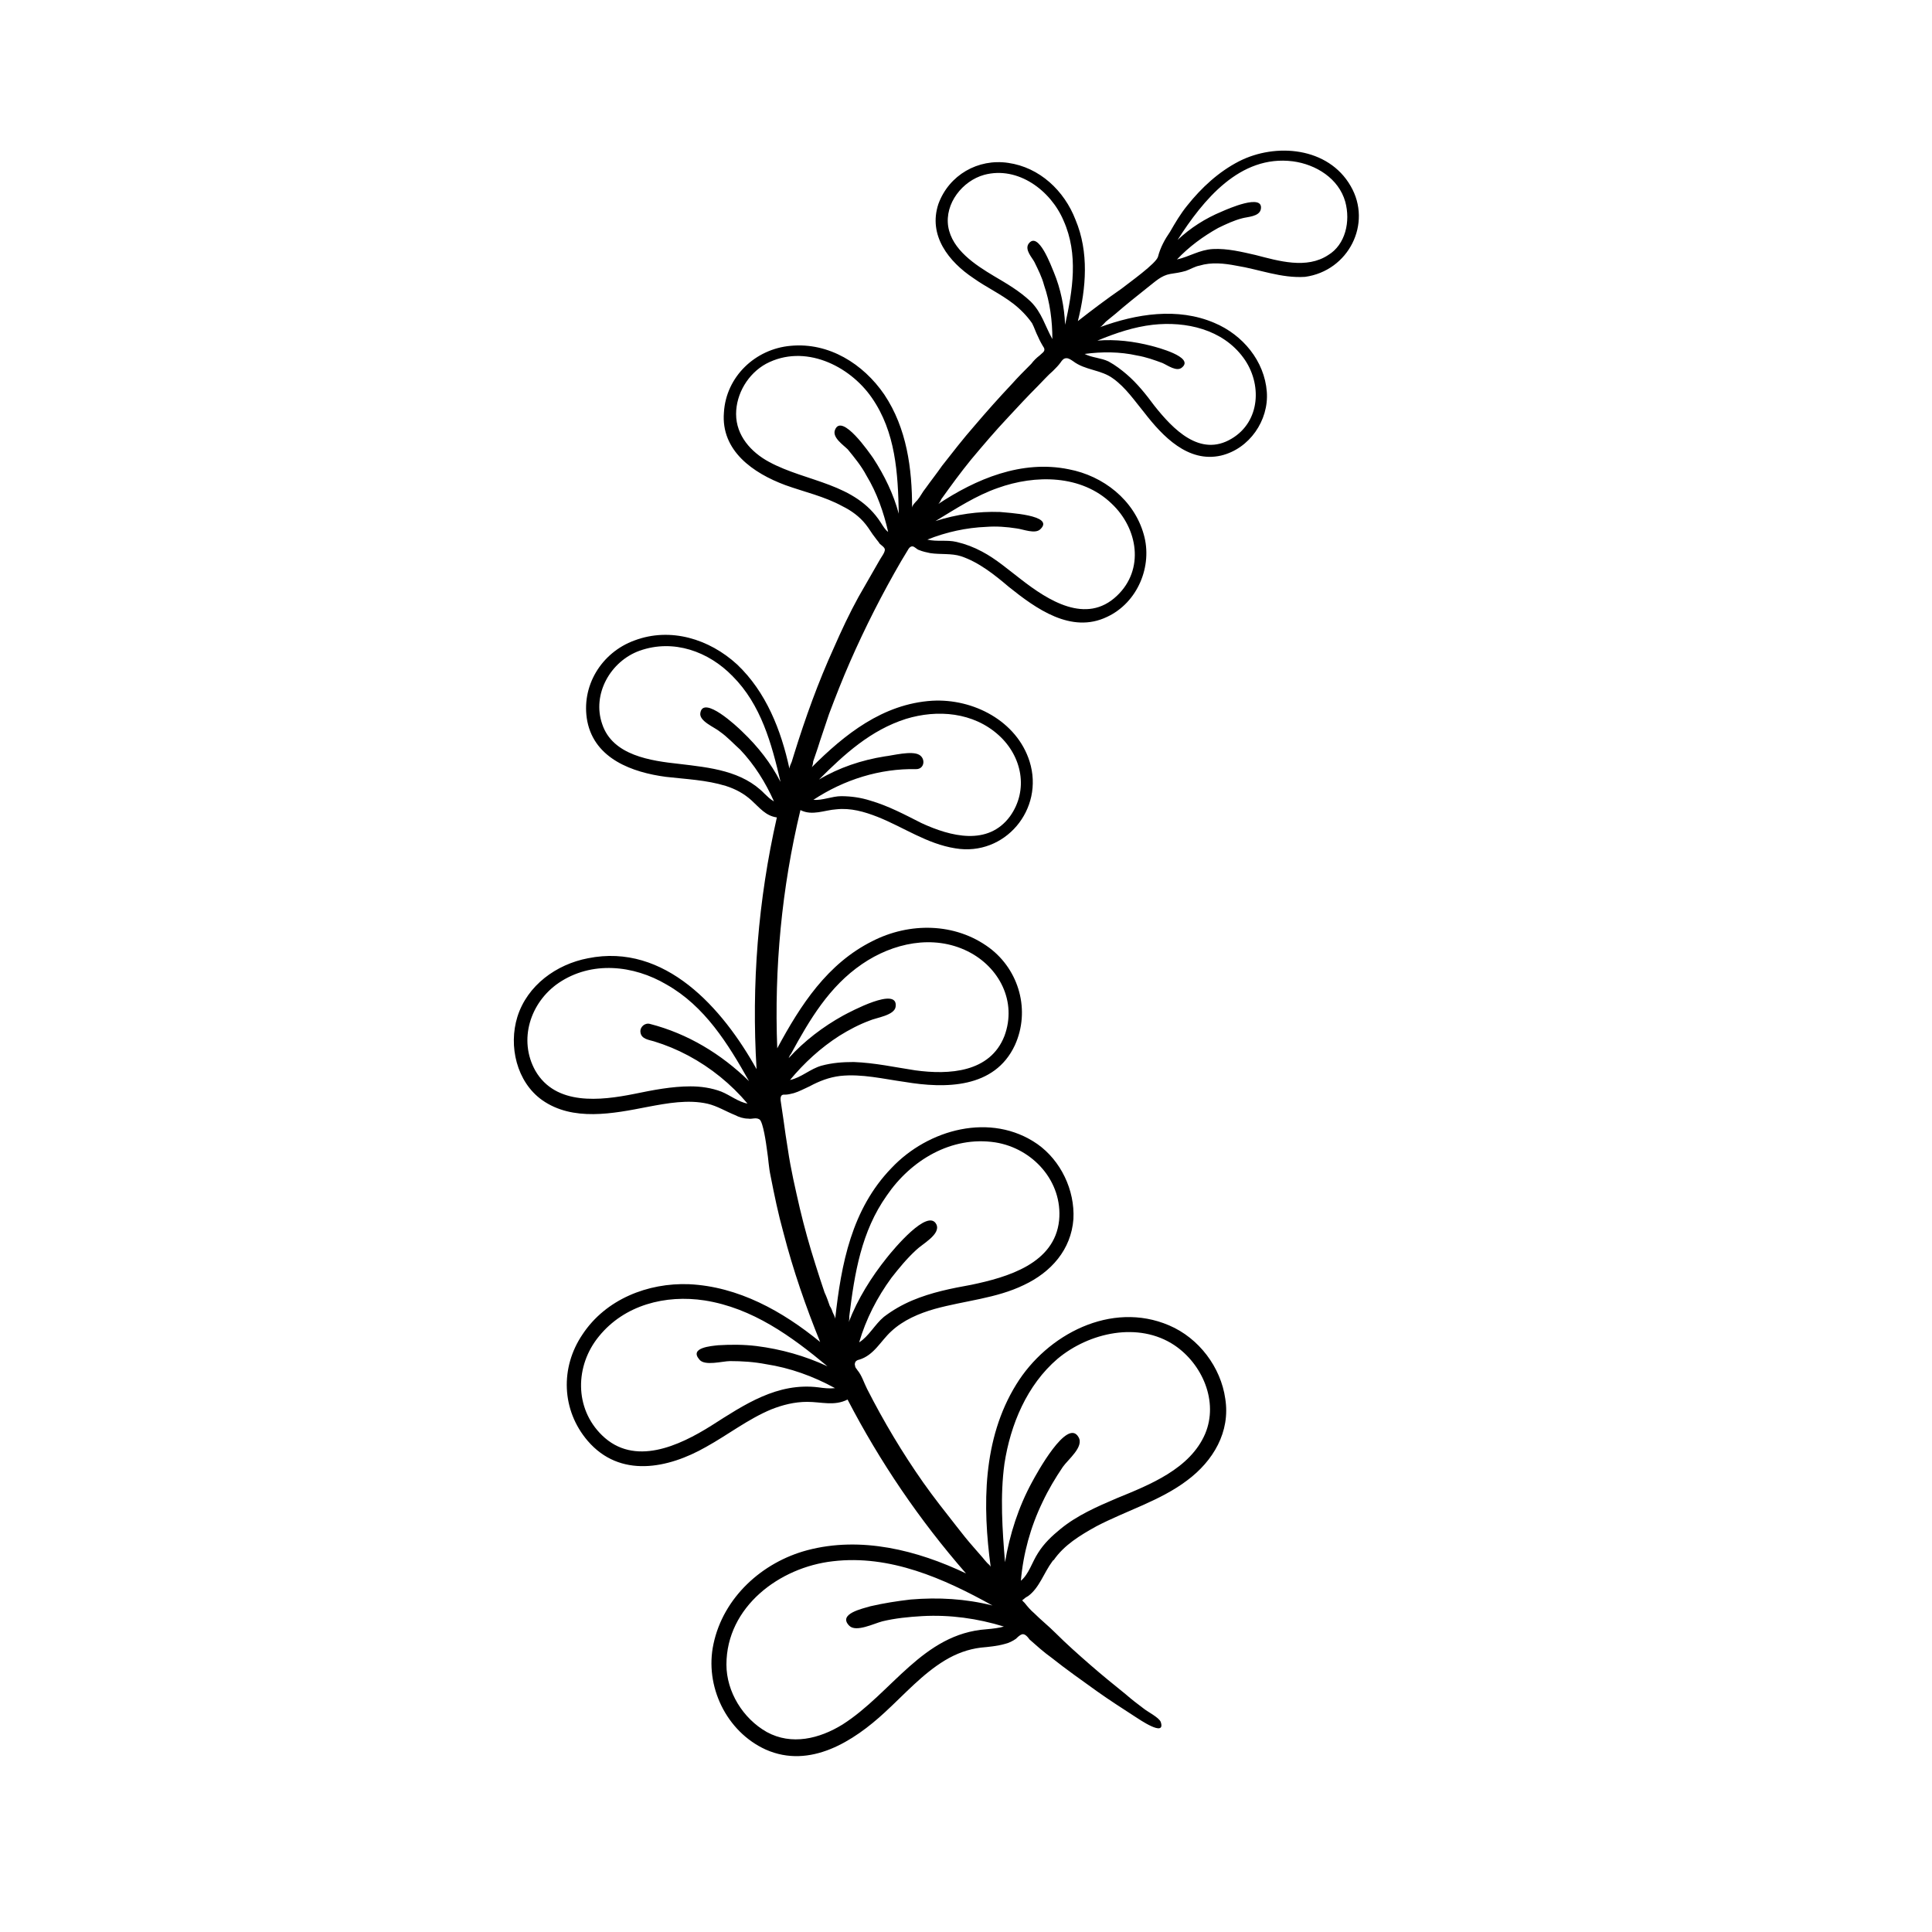 <?xml version="1.0" encoding="utf-8"?>
<!-- Generator: Adobe Illustrator 23.0.1, SVG Export Plug-In . SVG Version: 6.00 Build 0)  -->
<svg version="1.1" id="Layer_1" xmlns="http://www.w3.org/2000/svg" xmlns:xlink="http://www.w3.org/1999/xlink" x="0px" y="0px"
	 width="1000px" height="1000px" viewBox="0 0 1000 1000" style="enable-background:new 0 0 1000 1000;" xml:space="preserve">
<path d="M699.1,96.3c-11.6-20.2-38.8-22.5-57.8-12.8c-10.5,5.4-19.4,13.6-26.8,22.9c-3.5,4.3-6.2,8.9-8.9,13.6
	c-2.7,3.9-5,8.1-6.2,12.8c-0.8,3.5-15.1,13.6-19,16.7c-7.8,5.4-15.1,10.9-22.5,16.7c4.3-17.1,5.8-35.7-1.2-52.4
	c-5.8-15.1-18.6-27.2-34.9-29.5c-15.5-2.3-30.6,6.2-36.1,21.3c-5.4,16.3,5.4,29.9,18.2,38.4c6.6,4.7,14,8.1,20.6,13.2
	c3.5,2.7,7,6.2,9.7,10.1c1.2,2.3,1.9,4.7,3.1,7c0.8,1.9,1.9,3.9,3.1,5.8c0.8,1.9-1.2,2.7-2.3,3.9c-1.6,1.2-3.1,2.7-4.3,4.3
	c-3.5,3.5-7,7-10.1,10.5c-6.6,7-13.2,14.4-19.4,21.7c-5.8,6.6-11.2,13.6-16.7,20.6c-2.7,3.9-5.8,7.8-8.5,11.6
	c-1.6,1.9-2.7,4.3-4.3,6.2c-0.8,0.8-2.7,2.7-2.7,3.9c0-20.2-2.7-41.1-14.4-58.6c-10.9-15.9-28.7-27.1-48.5-25.2
	c-18.2,1.6-33.4,15.9-34.5,34.5c-1.6,19.8,15.1,31.4,31.8,37.6c9.7,3.5,20.2,5.8,29.5,10.9c4.7,2.3,8.9,5.4,12,9.3
	c1.9,2.3,3.1,4.7,5,7c0.8,1.2,1.6,1.9,2.3,3.1c0.8,0.8,2.7,1.9,2.7,3.1c0,1.6-1.9,3.9-2.7,5.4c-3.5,6.2-7.4,12.8-10.9,19
	c-4.7,8.5-8.9,17.5-12.8,26.4c-8.1,17.8-14.7,36.1-20.6,55.1c-0.4,1.2-0.8,2.7-1.2,3.9c-0.4,0.8-1.2,2.7-1.2,3.5
	c-4.3-19.8-12-39.6-27.1-53.9c-14.4-13.2-34.5-19.4-53.1-12.4c-17.1,6.2-27.9,23.7-24.4,41.9c3.9,19.4,23.3,26.4,40.7,28.7
	c10.5,1.2,20.9,1.6,31,4.7c5,1.6,9.3,3.9,13.2,7.4c4.3,3.9,7.4,8.1,13.2,8.9c-9.7,42.7-13.2,86.5-10.5,130.3
	c-17.5-31.4-47.3-65.5-87.3-57.4c-16.3,3.1-31.4,14-36.5,30.3c-4.7,15.1-0.4,33.7,12.8,43.1c15.9,11.2,36.8,7,54.7,3.5
	c10.1-1.9,20.9-3.9,31-1.6c5,1.2,9.3,3.9,14,5.8c2.3,1.2,4.7,1.9,7,1.9c1.9,0.4,3.9-0.8,5.8,0.4c1.9,1.2,3.5,12.8,3.9,15.9
	c0.8,5,0.8,8.5,1.9,13.6c1.9,9.7,3.9,19.4,6.6,29.1c5,19.4,11.6,38.4,19,56.6l0,0c-19.4-15.9-42.3-28.7-67.9-29.9
	c-21.3-0.8-43.1,7.8-55.1,26c-11.6,17.1-10.9,39.2,2.7,55.1c16.7,19.4,41.5,14.4,61.3,3.1c11.2-6.2,21.7-14.4,33.7-19.4
	c5.8-2.3,12-3.9,18.6-3.9c7.4,0,14,2.3,20.9-1.2c16.7,32.2,37.2,62.4,61.3,90c-25.2-12-54.3-19.4-82.2-12
	c-23.3,6.2-43.4,24.4-48.5,48.5c-4.7,21.7,6.6,45.4,27.1,54.7c22.9,10.1,45.4-4.3,61.7-19.4c10.1-9.3,19.4-19.8,31-26.8
	c5.8-3.5,12-5.8,18.6-6.6c4.3-0.4,8.5-0.8,12.4-1.9c1.9-0.4,4.3-1.6,5.8-2.7c0.8-0.8,1.9-1.9,3.1-2.3c1.6-0.4,3.1,1.6,3.9,2.7
	c3.5,3.1,7.4,6.6,11.2,9.3c7.8,6.2,15.5,11.6,23.7,17.5c6.6,4.7,13.2,8.9,19.8,13.2c1.9,1.2,15.9,10.9,13.2,2.7
	c-0.8-2.3-7-5.4-8.9-7c-3.1-2.3-6.2-4.7-9.3-7.4c-6.2-5-12-9.7-18.2-15.1c-6.2-5.4-12.4-10.9-18.2-16.7c-3.5-3.5-7.4-6.6-10.9-10.1
	c-1.9-1.6-3.5-3.5-5-5.4c-1.2-1.2-1.6-1.2-0.4-1.9c0.8-0.8,1.6-1.2,2.3-1.6c5.8-4.3,8.1-12,12.4-17.8c0.4-0.4,0.4-0.8,0.8-0.8
	c5.4-7.8,13.6-12.8,22.1-17.5c15.5-8.1,33-13.2,46.9-23.7c13.6-10.1,22.5-25.2,19.8-42.3c-2.3-16.3-13.6-31.4-29.1-38
	c-29.9-12.8-63.2,4.7-79.1,30.6c-17.5,28.3-17.5,62.8-13.2,94.6c0-0.8-1.6-1.9-1.9-2.3c-0.8-0.8-1.6-1.9-2.3-2.7
	c-1.6-1.9-3.1-3.5-4.7-5.4c-3.1-3.5-6.2-7.4-8.9-10.9c-5.8-7.4-11.6-14.7-17.1-22.5c-10.9-15.5-20.6-31.8-29.1-48.5
	c-1.6-3.1-2.7-7-5-9.7c-0.4-0.8-1.2-1.2-1.2-2.3c-0.4-0.8,0-1.9,0.4-2.3s1.2-0.8,1.6-0.8c7.8-2.3,11.2-9.7,16.7-14.7
	c6.2-5.8,14.4-9.3,22.5-11.6c15.5-4.3,31.8-5.4,46.2-12.4c14-6.6,24.4-18.2,25.6-34.1c0.8-15.1-6.6-30.3-18.6-38.8
	c-24-16.7-56.6-7.8-75.6,12.4c-20.6,21.3-26,49.6-29.1,78c0-0.8-0.8-2.3-1.2-3.1c-0.4-1.2-0.8-2.3-1.6-3.5c-0.8-2.3-1.6-4.7-2.7-7
	c-1.6-4.7-3.1-9.3-4.7-14.4c-3.1-9.7-5.8-19.4-8.1-29.1c-2.3-10.1-4.7-20.2-6.2-30.6c-0.8-5-1.6-10.1-2.3-15.5
	c-0.4-2.7-0.8-5.4-1.2-8.1c-0.4-2.3-0.8-5,1.9-4.7c1.6,0,3.1-0.4,4.7-0.8c2.7-0.8,5.4-2.3,8.1-3.5c5-2.7,10.1-4.7,15.9-5.4
	c11.2-1.2,22.5,1.6,33.4,3.1c20.9,3.5,46.5,3.5,57-19c8.1-17.8,2.3-38.8-13.2-50.4c-17.8-13.2-41.5-13.2-60.5-3.5
	c-23.3,11.6-37.2,33-49.3,55.5c-1.6-41.5,2.3-83,12-123.3c6.2,3.1,12.4,0,18.6-0.4c7.4-0.8,14.4,1.2,21.3,3.9
	c13.6,5.4,25.6,14,40.3,16.3c25.6,4.3,46.2-20.2,38.4-45c-6.6-20.9-29.1-32.6-50.4-31.4c-25.6,1.6-45.4,17.5-62.4,34.5
	c0.4-0.4,0.8-2.3,0.8-3.1c0.4-1.2,0.8-2.3,1.2-3.5c0.8-2.3,1.6-4.7,2.3-7c1.6-4.7,3.1-9.3,4.7-14c3.5-9.3,7-18.2,10.9-27.1
	c7.8-17.8,16.7-35.3,26.4-52c1.2-1.9,2.3-3.9,3.5-5.8c0.4-0.8,1.2-1.9,2.3-1.9c1.2,0,2.3,1.6,3.5,1.9c1.9,0.8,3.9,1.2,5.8,1.6
	c5.4,0.8,10.9,0,15.9,1.6c9.3,3.1,17.5,9.7,24.8,15.9c14,11.2,32.2,24.4,50.8,15.5c15.9-7.4,23.7-26.4,19-42.7
	c-5-17.8-20.9-30.3-38.8-33.7c-24.4-5-48.1,5-67.9,18.2c0.8-0.4,1.6-1.9,1.9-2.7c5-7,10.1-14,15.5-20.6c6.2-7.4,12.4-14.7,19-21.7
	c5-5.4,10.1-10.9,15.5-16.3c2.7-2.7,5-5.4,7.8-7.8c1.6-1.6,2.7-2.7,3.9-4.3c0.8-1.2,1.6-2.3,3.1-2.3c1.2,0,2.3,0.8,3.5,1.6
	c6.2,4.7,14.4,4.3,20.6,8.9c6.6,4.7,11.2,11.6,16.3,17.8c9.3,12,22.5,26,39.6,22.1c14.7-3.5,24.8-18.2,23.7-33
	c-1.2-15.9-12.4-29.5-27.2-35.7c-19-8.1-40.3-4.7-59.3,2.3c1.2-0.4,2.7-2.7,3.9-3.5c1.6-1.2,2.7-2.3,4.3-3.5
	c5.4-4.7,11.2-9.3,17.1-14c3.5-2.7,6.6-5.8,11.2-6.6c2.7-0.4,5.4-0.8,8.1-1.6c2.3-0.8,4.7-2.3,7-2.7c6.2-1.9,12.8-1.2,19,0
	c12,1.9,23.3,6.6,35.7,5.8C698,140.2,710.4,115.7,699.1,96.3z M395.8,410.9c-11.6-12-28.3-13.6-44.2-15.5
	c-14.7-1.6-34.5-4.3-39.9-20.6c-5.4-15.5,4.3-32.6,19.4-38c17.5-6.2,35.7,0.4,48.1,13.2c14.7,14.7,20.2,34.9,24.8,54.7
	c-5-9.7-11.6-18.2-19.8-26c-2.7-2.7-20.2-19-21.7-9.7c-0.8,4.3,7.4,7.4,10.1,9.7c3.9,2.7,7,6.2,10.5,9.3
	c7.4,7.8,13.2,17.1,17.5,26.8C398.5,413.6,397.4,412.4,395.8,410.9z M336.5,530c-2.7-0.8-5.4,1.6-5,4.3c0.4,3.5,4.3,3.9,7,4.7
	c6.2,1.9,12,4.3,17.8,7.4c11.6,6.2,22.1,14.7,30.6,24.8c-4.7-0.8-8.9-4.3-13.6-6.2c-5-1.9-10.5-2.7-15.9-2.7
	c-9.7,0-19.4,1.9-29.1,3.9c-17.5,3.5-40.7,6.2-51.2-12c-8.9-15.9-2.7-35.3,12-45.4c17.1-11.6,38.8-9.3,55.9,0.8
	c19.8,11.2,31.8,30.6,42.7,50C373.3,545.5,355.9,535,336.5,530z M510.6,843.3c-33,2.3-48.9,33-74.5,49.3c-12,7.4-26.4,10.9-39.2,3.9
	c-12.4-7-20.9-20.9-20.9-34.9l0,0c0-29.9,27.5-50.4,55.1-53.5c29.5-3.5,57.4,8.9,82.6,22.9c-14-3.5-27.9-4.3-42.3-3.1
	c-7,0.8-14,1.9-20.9,3.5c-3.9,1.2-17.1,3.9-10.9,10.1c3.5,3.5,12.8-1.2,17.1-2.3c6.6-1.6,13.6-2.3,20.6-2.7
	c14.4-0.8,28.7,1.2,42.3,5.4C517.2,842.6,514.1,843,510.6,843.3z M519.9,757.6c3.1-20.2,11.6-40.7,27.5-54.3
	c16.3-13.6,41.9-19.4,60.5-7c14.4,9.7,22.9,29.1,15.9,45.8c-7.8,18.2-28.7,26.4-45.8,33.4c-10.1,4.3-20.6,8.9-29.1,15.9
	c-4.3,3.5-8.5,7.4-11.6,12.4c-3.1,4.7-4.7,10.9-8.9,14.4c1.2-14,5-27.9,11.2-40.7c3.1-6.6,6.6-12.4,10.5-18.2
	c2.7-3.9,11.2-10.5,8.1-15.5c-5.8-10.1-21.7,19-24,23.3c-7,12.8-11.6,27.1-14,41.5C518.8,791.8,517.6,774.3,519.9,757.6z
	 M439.6,681.2c2.7-22.1,6.2-43.8,19.4-62.4c12.4-18.2,33.4-31,56.2-27.5c19.4,3.1,34.9,20.2,33,40.3c-2.3,22.5-26.8,29.5-45.4,33.4
	c-10.5,1.9-20.6,3.9-30.6,8.1c-5.4,2.3-10.1,5-14.7,8.5c-4.7,3.9-7.8,10.1-12.8,13.2c3.5-12,9.3-23.3,16.7-33.4
	c3.9-5,8.1-10.1,12.8-14.4c3.1-3.1,12.8-8.1,10.5-13.2c-4.3-8.9-22.5,13.2-25.6,17.1c-8.1,10.1-15.1,21.3-19.8,33.4
	C439.6,683.2,439.6,682,439.6,681.2z M423.7,718.1c-21.3-2.7-38.4,8.9-55.5,19.8c-16.7,10.5-39.9,21.3-56.6,5
	c-14.4-14-14-36.1-1.6-51.2c13.2-16.3,34.5-21.7,54.7-18.6c24.8,3.9,45,18.6,63.6,34.1c-11.6-5.4-24-8.9-36.8-10.5
	c-6.6-0.8-13.2-0.8-19.8-0.4c-3.5,0.4-15.1,1.2-9.7,7.4c2.7,3.5,12,0.8,15.9,0.8c6.2,0,12.4,0.4,18.6,1.6
	c12.4,1.9,24.4,6.2,35.7,12.4C429.2,718.8,426.5,718.5,423.7,718.1z M409.4,545.5c9.7-17.8,19.8-34.9,36.8-46.5
	c15.9-10.9,36.8-15.5,54.7-6.6c16.3,8.1,25.6,26,19,43.8c-7.4,19-28.7,20.2-46.2,17.8c-10.5-1.6-20.9-3.9-31.8-4.3
	c-5.8,0-11.2,0.4-16.7,1.9c-5.8,1.6-10.5,6.2-16.3,7.4c7.4-8.9,15.9-16.7,25.6-22.9c5-3.1,10.1-5.8,15.5-7.8
	c3.5-1.6,13.2-2.7,13.6-7.4c1.2-10.5-23.3,2.7-27.1,4.7c-10.5,5.8-20.2,13.2-28.3,22.1C408.6,546.6,409,545.9,409.4,545.5z
	 M474.2,398.1c4.3,0,5-5.4,1.6-7.4c-3.9-2.3-14,0.4-17.8,0.8c-12,1.9-23.7,5.8-34.1,12c13.2-13.2,26.8-25.6,45-31.4
	c16.3-5,34.9-3.5,48.1,8.5c12,10.9,15.5,28.3,5.8,41.9C511.4,438,492,433,476.9,426c-8.5-4.3-17.1-8.9-26.4-11.6
	c-5-1.6-10.1-2.3-15.1-2.3c-4.7,0-9.7,2.3-14.4,1.9C436.9,403.5,455.5,397.7,474.2,398.1z M455.9,270.5
	c-13.2-20.6-38.4-20.9-57.8-31.4c-9.3-5-17.1-13.6-17.1-24.8c0-10.5,6.2-20.9,15.5-26l0,0c19.8-10.5,43.1,0.8,54.7,17.5
	c12.4,17.8,13.6,39.2,14,60.1c-2.7-10.1-7.4-19.8-13.2-28.7c-1.9-2.7-16.3-23.7-19.8-14.7c-1.6,3.9,4.3,7.8,6.6,10.1
	c3.5,4.3,7,8.5,9.7,13.6c5.4,8.9,8.9,19,11.2,29.1C458.3,274.4,457.1,272.4,455.9,270.5z M516.4,252.6c19.4-7,43.4-7,59,8.1
	c13.6,12.8,17.1,34.1,2.7,47.7c-15.9,15.1-35.7,2.3-49.6-8.5c-6.6-5-12.8-10.5-20.2-14.4c-4.3-2.3-8.5-3.9-13.2-5
	c-5-1.2-10.1,0-15.1-1.2c9.7-3.9,20.2-6.2,30.6-6.6c5-0.4,10.5,0,15.5,0.8c3.5,0.4,9.7,3.1,12.4,0.4c7.8-7.4-17.5-8.5-20.9-8.9
	c-11.2-0.4-22.5,1.2-33.4,4.7C495.1,263.1,505.2,256.5,516.4,252.6z M596.7,168.1c17.1-1.9,36.1,2.3,46.9,17.1
	c9.7,13.2,8.9,33-6.2,41.9c-16.3,9.7-30.3-5-39.9-17.1c-4.3-5.8-8.9-11.6-14.4-16.3c-2.7-2.3-5.8-4.7-9.3-6.6
	c-3.9-1.9-8.5-1.9-12.4-3.9c8.9-1.2,18.2-1.2,27.1,0.8c4.7,0.8,8.9,2.3,13.2,3.9c2.7,1.2,7.4,4.7,10.1,2.3
	c6.6-5.4-13.2-10.5-15.9-11.2c-8.9-2.3-18.6-3.5-27.9-2.7C577.7,172.3,587,169.2,596.7,168.1z M514.5,142.9
	c-9.7-5.8-21.7-13.6-23.7-25.6c-1.9-12,7.4-23.7,18.6-26.8l0,0c17.5-4.7,34.5,8.1,41.1,23.7c7.8,17.5,4.7,36.1,0.8,53.9
	c-0.4-9.3-2.3-18.6-5.8-27.1c-1.2-2.7-8.1-22.1-13.2-14.7c-1.9,3.1,1.9,7,3.1,9.3c1.9,3.9,3.9,7.8,5,12c3.1,8.9,4.3,18.6,4.3,27.9
	c-3.9-7-5.4-13.6-11.2-19.4C527.7,150.6,521.1,146.8,514.5,142.9z M687.5,132c-11.2,7.4-25.6,3.1-37.6,0c-7-1.6-14.7-3.5-22.1-3.1
	c-7,0.4-12,3.9-18.6,5.4c6.2-6.6,13.6-12,21.3-16.3c3.9-1.9,8.1-3.9,12.4-5c2.7-0.8,8.9-0.8,9.7-4.7c1.6-8.5-17.5,0-20.2,1.2
	c-8.5,3.5-16.3,8.5-22.9,14.7c13.2-20.6,32.2-44.2,59.7-40.7c12,1.6,23.7,8.9,27.1,20.9C699.1,114.6,696.4,126.6,687.5,132z"/>
</svg>
